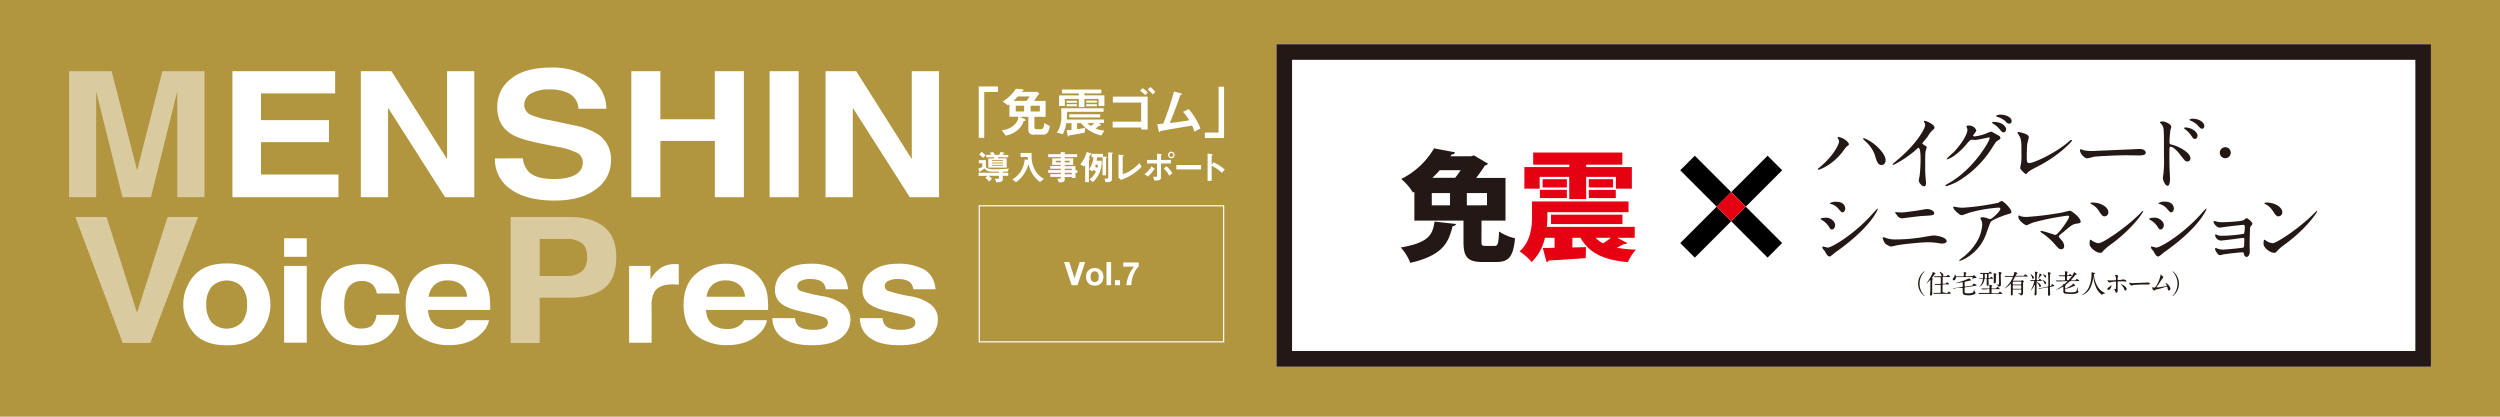<svg id="レイヤー_1" data-name="レイヤー 1" xmlns="http://www.w3.org/2000/svg" viewBox="0 0 910 151.67"><defs><style>.cls-1{fill:#b2953f;}.cls-2{fill:#fff;}.cls-3{fill:#d9ca9f;}.cls-4{fill:#231815;}.cls-5{fill:#e50012;}</style></defs><title>H02_免震×マンションadf</title><rect class="cls-1" width="910" height="151.67"/><path class="cls-2" d="M358.26,33.51V50.16h-2V31.47h7v2Z"/><path class="cls-2" d="M379.83,49h-3.64a1.65,1.65,0,0,1-1.86-1.74V42.52h-3.26l1.64.68c.14,0,.56.23.56.55s-.26.28-.66.32c-.53,1.85-2.43,4.46-6.52,5.31l-1.47-2a7.17,7.17,0,0,0,4.93-2.28,4,4,0,0,0,1.12-2.61h-3.24V37.94l-.53.39L365,37a15.68,15.68,0,0,0,4.78-4.71l2.22.2c.16,0,.57.06.57.29s-.08.2-.29.32a.9.9,0,0,0-.38.34h5.7l.71.59c-.5.65-1.33,1.82-1.88,2.71h4.17v5.77h-4.07v3.84c0,.51.37.67.81.67h1.46c.67,0,1.13-.22,1.33-2.23l2,1.1C382,46.72,381.67,49,379.83,49ZM370.5,35.11a16.24,16.24,0,0,1-1.61,1.6h4.79c.55-.77.61-.85,1.17-1.6Zm2.29,3.38h-3.06v2.08h3.06Zm5.71,0h-3.36v2.08h3.36Z"/><path class="cls-2" d="M400.87,49.32a13.42,13.42,0,0,1-4.2-1.72,11.37,11.37,0,0,1-3.16-2.78h-1.46V47c1.3-.16,1.64-.22,3-.47l-.24,1.76c-2.37.47-4.15.77-5.06.89-.39.06-.43.06-.53.17-.22.32-.24.36-.36.36s-.24-.43-.3-.71l-.31-1.56c.87-.06.91-.06,1.78-.16V44.82h-1.9a13.74,13.74,0,0,1-1.26,4l-2.24-.53a6.85,6.85,0,0,0,1.11-2.1,10.74,10.74,0,0,0,.59-3.6c0-.26,0-1.76-.06-3.18h15.44v1.28H388.41c0,1.51-.06,2.2-.1,2.81h13.52v1.27H400l.52.45a.53.53,0,0,1,.2.32.2.2,0,0,1-.14.18c-.08,0-.5.06-.58.09s-1,.82-1.18,1a11.26,11.26,0,0,0,3.16.7Zm-1-10.75V36h-5.14V39h-2.06V36H387.6v2.57h-2.1V34.73h7.18V34h-6.13V32.6h14.33V34h-6.14v.71H402v3.84ZM388.23,37.4v-.73H392v.73Zm0,1.29v-.77H392v.77Zm1,4.05V41.59h11.25v1.15Zm6.17-5.4v-.73h3.87v.73Zm0,1.35v-.77h3.87v.77Zm.33,6.13a9.61,9.61,0,0,0,1.41,1.06,8.39,8.39,0,0,0,1.16-1.06Z"/><path class="cls-2" d="M415.41,47.15v-.73H405V44.28h10.38V37.34h-10.3V35.17h12.66v12Zm1.43-12.54A15.79,15.79,0,0,0,415,33l.91-.93a18.84,18.84,0,0,1,1.92,1.62Zm2.75-.23a12.44,12.44,0,0,0-1.78-1.86l.95-.85a11.39,11.39,0,0,1,1.78,1.8Z"/><path class="cls-2" d="M434.75,47.92a14.44,14.44,0,0,0-.83-2.21c-1.9.31-11.31,1.88-11.45,2s-.28.26-.3.28A.19.19,0,0,1,422,48c-.16,0-.22-.18-.3-.53l-.47-2.3c.47,0,1-.06,2.19-.16a101.65,101.65,0,0,0,3.89-11.68l2.34.57c.18,0,.55.18.55.38s0,.12-.37.31-.24.16-.42.7c-1.05,3.06-2.71,7.35-3.58,9.49,2.81-.32,4.89-.6,7.06-1a18.1,18.1,0,0,0-2.27-3.07l2.09-1a25.71,25.71,0,0,1,4.25,7Z"/><path class="cls-2" d="M438.56,50.25v-2h5V31.57h2V50.25Z"/><path class="cls-2" d="M366.73,62.49H365v.39H367V64H365v1.45c0,.9-1.71.91-2.31.92L362.11,65a6.71,6.71,0,0,0,1.11.1c.31,0,.38-.09.38-.35V64h-3.66a12.76,12.76,0,0,1,1.13,1.08l-1.06,1a6.59,6.59,0,0,0-1.35-1.34l.76-.72h-3.23V62.88h7.41v-.39h-2.14c-2.17,0-2.58-.55-3.06-1.19-.95.64-1,.71-1.52,1,0,.14-.06.32-.21.32s-.17-.18-.23-.33l-.34-.88c.39-.14.67-.28,1.45-.63V59.42h-1.24V58.29h2.55v2.08a.9.9,0,0,0,.38.81,6,6,0,0,0,2.64.43c2.58,0,4.32-.14,5.38-.23Zm-8.9-5a12.35,12.35,0,0,0-1.38-1.24l.85-1a17.41,17.41,0,0,1,1.44,1.25Zm5.6-.27-.26.42h3.26V61h-6.68V57.67h2l.21-.42h-3v-.87h1.8a2.5,2.5,0,0,0-.48-.77l1.17-.28a5.84,5.84,0,0,1,.72,1.05h1.52a3.35,3.35,0,0,0,.46-1.05l1,.15c.43.07.43.14.43.19s-.16.14-.34.19a6.09,6.09,0,0,1-.34.52H367v.87Zm1.66,1.08h-4v.31h4Zm0,.85h-4v.32h4Zm0,.85h-4v.33h4Z"/><path class="cls-2" d="M378.56,66.27a11,11,0,0,1-2.69-2.89,11.54,11.54,0,0,1-1.51-3.69,12.06,12.06,0,0,1-4.49,6.64l-1.35-1a9.58,9.58,0,0,0,3.07-3A10,10,0,0,0,373,58l1.11.28c0-.38,0-.62-.06-1.12h-2.55V55.67h4c0,.4,0,.88,0,1.28a10,10,0,0,0,1.16,4.8A7.85,7.85,0,0,0,380,65.1Z"/><path class="cls-2" d="M391.48,62.9v1.86h-1.33v-.34h-2.59v.91c0,.73-.31,1.06-2.08,1.07L384.85,65c.33,0,.68.06.9.06s.39-.06.39-.29v-.38h-3.85v-1h3.85V62.9h-4.58v-1h4.58v-.48h-3.85v-1h3.85V60H383V57.64h3.11V57.2h-4.58V56.12h4.58v-.84l1.49.19c.06,0,.15,0,.15.12s0,.08-.14.17-.08.05-.08.12v.24h4.58V57.2h-4.58v.44h3.1V60h-3.1v.48h3.92v1.46h.71v1Zm-5.34-4.4h-1.82v.61h1.82Zm3.22,0h-1.8v.61h1.8Zm.79,2.93h-2.59v.48h2.59Zm0,1.47h-2.59v.54h2.59Z"/><path class="cls-2" d="M397.09,56.19c-.22.06-.24.06-.35.41s-.28.74-.39,1c.11.05.35.14.35.26s0,.08-.14.19-.2.15-.2.28v8H395V60c-.16.24-.26.39-.43.61l-1.32-.79a12.13,12.13,0,0,0,2.3-4.5l1.34.4c.37.11.4.18.4.26S397.19,56.15,397.09,56.19Zm5.73,1.21c-.19.14-.24.18-.24.32v6.11h-1.26V57.26h-2a9.16,9.16,0,0,1-.15,1.25h1.85a9.83,9.83,0,0,1-3.21,7.77l-1.2-1a7.14,7.14,0,0,0,2.28-2.79,6.26,6.26,0,0,0-.87-.72c-.13.25-.21.37-.36.61l-1.28-.74A8.15,8.15,0,0,0,398,57.26h-.65V56h4.16V57l.93.06c.33,0,.5.05.5.18A.17.17,0,0,1,402.82,57.4Zm-3.95,2.53c-.12.38-.15.43-.27.77a9.46,9.46,0,0,1,.84.45,8.79,8.79,0,0,0,.24-1.22Zm6.1-4.08c-.19.16-.21.19-.21.27v9.21c0,.89-1.17,1-2.33,1L402,65c.29,0,.58,0,.8,0,.52,0,.6-.15.6-.54v-9l1.13.07c.59,0,.59.09.59.19S405,55.81,405,55.85Z"/><path class="cls-2" d="M408,65.48l-.86-.87V56.27l1.51.19c.09,0,.34,0,.34.17s0,.08-.13.18-.2.16-.2.21v6.34a9.14,9.14,0,0,0,3.11-1.42,17.71,17.71,0,0,0,3-2.6l.77,1.38A18.26,18.26,0,0,1,408,65.48Z"/><path class="cls-2" d="M420.24,61.62c-.16.05-.18.05-.21.1a10.91,10.91,0,0,1-2.17,2.51l-1.29-.8a9.51,9.51,0,0,0,2.55-2.84l1,.68c.05,0,.24.15.24.24S420.31,61.61,420.24,61.62Zm2.36-2.11v4.82c0,1.18-.3,1.38-2.41,1.39l-.48-1.46a5.34,5.34,0,0,0,1,.1c.4,0,.46-.1.46-.4V59.51H417.5v-1.3h3.67V55.93l1.37.17c.2,0,.34.07.34.18s-.05.1-.17.18a.16.16,0,0,0-.11.14v1.61h3.62v1.3Zm3,4.43a9.76,9.76,0,0,0-2-2.62l1-.84a11.7,11.7,0,0,1,2.13,2.57Zm.78-6.35a1.19,1.19,0,1,1,1.16-1.18A1.15,1.15,0,0,1,426.41,57.59Zm0-1.9a.72.72,0,0,0,0,1.44.72.72,0,0,0,0-1.44Z"/><path class="cls-2" d="M428.19,61.67v-1.6h9v1.6Z"/><path class="cls-2" d="M444.76,62.91a12.72,12.72,0,0,0-3.71-2.53v5.46h-1.49v-10l1.52.26s.3,0,.3.21-.33.27-.33.34V60l.59-.94a11.2,11.2,0,0,1,2.15,1.15,15.16,15.16,0,0,1,2,1.52Z"/><path class="cls-3" d="M59.11,25.92H74.44V71.79H64.51v-31c0-.9,0-2.15,0-3.75s0-2.85,0-3.72L54.93,71.79H44.58L35,33.3q0,1.31,0,3.72c0,1.6,0,2.85,0,3.75v31H25.14V25.92H40.63L49.91,62Z"/><path class="cls-2" d="M122,34H95v9.74h24.75v8H95V63.54h28.21v8.25H84.6V25.92H122Z"/><path class="cls-2" d="M131.34,25.92H142.5l20.23,32v-32h9.92V71.79H162L141.26,39.25V71.79h-9.92Z"/><path class="cls-2" d="M190.32,57.63a8.85,8.85,0,0,0,1.94,4.7q2.66,2.83,9.07,2.83a21.45,21.45,0,0,0,6.25-.75c3-.95,4.56-2.73,4.56-5.32a3.87,3.87,0,0,0-2.23-3.51,26,26,0,0,0-7.08-2.15l-5.52-1.09q-8.13-1.62-11.17-3.52Q181,45.66,181,38.9a12.64,12.64,0,0,1,5-10.24q5-4.08,14.8-4.07a24.49,24.49,0,0,1,13.91,3.84,13.24,13.24,0,0,1,6,11.15H210.55a6.55,6.55,0,0,0-4.12-5.88,15.36,15.36,0,0,0-6.34-1.15A13.16,13.16,0,0,0,193.36,34a4.64,4.64,0,0,0-2.52,4.17,3.92,3.92,0,0,0,2.48,3.68,33.67,33.67,0,0,0,6.77,1.89l8.94,1.9A24.18,24.18,0,0,1,217.85,49a10.8,10.8,0,0,1,4.55,9.37A12.68,12.68,0,0,1,217,68.82Q211.6,73,201.75,73q-10.06,0-15.83-4.09a13.06,13.06,0,0,1-5.76-11.25Z"/><path class="cls-2" d="M229.8,71.79V25.92h10.58V43.41h19.81V25.92h10.58V71.79H260.19V51.31H240.38V71.79Z"/><path class="cls-2" d="M290.72,71.79H280.14V25.92h10.58Z"/><path class="cls-2" d="M300.5,25.92h11.16l20.23,32v-32h9.92V71.79H331.17L310.42,39.25V71.79H300.5Z"/><path class="cls-3" d="M61,79H72.1L54.72,124.83H44.66L27.43,79H38.8l11.07,34.82Z"/><path class="cls-2" d="M94.51,121.32q-3.93,4.37-11.93,4.37t-11.94-4.37a16,16,0,0,1,0-21q3.93-4.42,11.94-4.43t11.93,4.43a16,16,0,0,1,0,21Zm-6.49-4a9.81,9.81,0,0,0,1.9-6.47,9.76,9.76,0,0,0-1.9-6.46,7.74,7.74,0,0,0-11,0,9.71,9.71,0,0,0-1.93,6.46,9.76,9.76,0,0,0,1.93,6.47,7.71,7.71,0,0,0,11,0Z"/><path class="cls-2" d="M111.66,93.47h-8.23V86.73h8.23Zm-8.23,3.33h8.23v27.94h-8.23Z"/><path class="cls-2" d="M137.15,106.82A6.07,6.07,0,0,0,136,104a5.16,5.16,0,0,0-4.25-1.69A5.58,5.58,0,0,0,126.1,106a13.84,13.84,0,0,0-.79,5.16,12.73,12.73,0,0,0,.79,4.93,5.43,5.43,0,0,0,5.49,3.49q2.85,0,4-1.38a6.57,6.57,0,0,0,1.46-3.59h8.28a11.48,11.48,0,0,1-2.68,6.3c-2.54,3.2-6.32,4.8-11.31,4.8s-8.68-1.34-11-4a15.11,15.11,0,0,1-3.53-10.37q0-7.18,3.91-11.19t10.77-4a17.59,17.59,0,0,1,9.56,2.36q3.72,2.36,4.41,8.33Z"/><path class="cls-2" d="M170.31,97.37a12.34,12.34,0,0,1,5.37,4.13,13,13,0,0,1,2.47,5.77,32.1,32.1,0,0,1,.27,5.55H155.81c.13,2.8,1.21,4.77,3.25,5.89a9,9,0,0,0,4.47,1.05,7.37,7.37,0,0,0,4.51-1.28,6.23,6.23,0,0,0,1.67-1.92H178a8.84,8.84,0,0,1-3,5q-4.19,4.08-11.68,4.08a18.17,18.17,0,0,1-10.94-3.44q-4.73-3.44-4.73-11.19,0-7.26,4.27-11.13T163,96.06A19.19,19.19,0,0,1,170.31,97.37Zm-12.14,6.31A7.32,7.32,0,0,0,156,108h14a5.85,5.85,0,0,0-2.16-4.41,7.57,7.57,0,0,0-4.81-1.51A6.84,6.84,0,0,0,158.17,103.68Z"/><path class="cls-3" d="M219.84,105q-4.47,3.36-12.77,3.37H196.45v16.49H185.88V79h21.88q7.56,0,12.06,3.55c3,2.36,4.5,6,4.5,11Q224.32,101.62,219.84,105Zm-8.12-16.52a9.3,9.3,0,0,0-5.67-1.52h-9.6v13.5h9.6a8.75,8.75,0,0,0,5.67-1.65q2-1.65,2-5.22T211.72,88.45Z"/><path class="cls-2" d="M246.37,96.15l.7,0v7.48c-.51,0-1-.09-1.37-.1l-1,0q-4.91,0-6.58,2.87a10.17,10.17,0,0,0-.94,5v13.36H229V96.8h7.75v4.87a15.94,15.94,0,0,1,3.28-3.82A9.59,9.59,0,0,1,246,96.13Z"/><path class="cls-2" d="M271.47,97.37a12.37,12.37,0,0,1,5.36,4.13,13,13,0,0,1,2.48,5.77,33.36,33.36,0,0,1,.26,5.55H257c.12,2.8,1.2,4.77,3.24,5.89a9,9,0,0,0,4.48,1.05,7.32,7.32,0,0,0,4.5-1.28,6.23,6.23,0,0,0,1.67-1.92h8.29a8.86,8.86,0,0,1-3,5q-4.17,4.08-11.68,4.08a18.14,18.14,0,0,1-10.93-3.44q-4.74-3.44-4.74-11.19,0-7.26,4.28-11.13t11.1-3.87A19.26,19.26,0,0,1,271.47,97.37Zm-12.14,6.31a7.21,7.21,0,0,0-2.16,4.32h14a5.85,5.85,0,0,0-2.16-4.41,7.6,7.6,0,0,0-4.82-1.51A6.81,6.81,0,0,0,259.33,103.68Z"/><path class="cls-2" d="M289.39,115.82a4.6,4.6,0,0,0,1.11,2.77q1.51,1.45,5.61,1.46a9.5,9.5,0,0,0,3.82-.64,2.06,2.06,0,0,0,1.42-1.93,2,2,0,0,0-1.14-1.87c-.76-.42-3.59-1.16-8.49-2.2q-5.3-1.18-7.46-3a6.07,6.07,0,0,1-2.16-5,8.37,8.37,0,0,1,3.38-6.65Q288.86,96,295,96a19,19,0,0,1,9.49,2.09q3.66,2.09,4.2,7.21h-8.11a4.08,4.08,0,0,0-.89-2.23c-.89-1-2.42-1.49-4.57-1.49a7.1,7.1,0,0,0-3.78.75,2.09,2.09,0,0,0-1.13,1.74,1.89,1.89,0,0,0,1.2,1.82,56.54,56.54,0,0,0,8.48,2,16.36,16.36,0,0,1,7.27,3.11,6.71,6.71,0,0,1,2.39,5.25,8.16,8.16,0,0,1-3.44,6.78q-3.44,2.63-10.63,2.63t-10.83-2.79a8.65,8.65,0,0,1-3.49-7.08Z"/><path class="cls-2" d="M321.24,115.82a4.55,4.55,0,0,0,1.12,2.77q1.51,1.45,5.6,1.46a9.5,9.5,0,0,0,3.82-.64,2.06,2.06,0,0,0,1.42-1.93,2,2,0,0,0-1.14-1.87c-.76-.42-3.59-1.16-8.49-2.2-3.53-.79-6-1.77-7.46-3a6.07,6.07,0,0,1-2.16-5,8.37,8.37,0,0,1,3.38-6.65Q320.72,96,326.85,96a19,19,0,0,1,9.49,2.09c2.44,1.39,3.85,3.79,4.21,7.21h-8.12a4.08,4.08,0,0,0-.88-2.23q-1.35-1.48-4.57-1.49a7.14,7.14,0,0,0-3.79.75,2.09,2.09,0,0,0-1.13,1.74,1.89,1.89,0,0,0,1.21,1.82,55.88,55.88,0,0,0,8.47,2A16.3,16.3,0,0,1,339,111a6.71,6.71,0,0,1,2.39,5.25,8.16,8.16,0,0,1-3.44,6.78q-3.43,2.63-10.63,2.63t-10.82-2.79a8.63,8.63,0,0,1-3.5-7.08Z"/><path class="cls-2" d="M445.62,124.65H356.24V74.7h89.38Zm-88.95-.43h88.52V75.13H356.67Z"/><path class="cls-2" d="M390.06,103.82l-2.73-8.44h1.91l1.88,5.93h0l1.9-5.93H395l-2.8,8.44Z"/><path class="cls-2" d="M395.54,99.44a2.93,2.93,0,0,1,.63-1,3,3,0,0,1,1-.65,3.54,3.54,0,0,1,1.3-.23,3.58,3.58,0,0,1,1.3.23,3,3,0,0,1,1,.65,2.81,2.81,0,0,1,.64,1,3.75,3.75,0,0,1,.22,1.33,3.66,3.66,0,0,1-.22,1.32,2.8,2.8,0,0,1-1.64,1.66,3.81,3.81,0,0,1-1.3.22,3.77,3.77,0,0,1-1.3-.22,2.84,2.84,0,0,1-1-.65,3,3,0,0,1-.63-1,3.65,3.65,0,0,1-.23-1.32A3.75,3.75,0,0,1,395.54,99.44Zm1.52,2a2.17,2.17,0,0,0,.24.63,1.31,1.31,0,0,0,1.17.61,1.41,1.41,0,0,0,.71-.17,1.3,1.3,0,0,0,.46-.44,1.72,1.72,0,0,0,.24-.63,3.69,3.69,0,0,0,0-1.43,1.59,1.59,0,0,0-.24-.63,1.3,1.3,0,0,0-.46-.44,1.31,1.31,0,0,0-.71-.17,1.29,1.29,0,0,0-.71.17,1.38,1.38,0,0,0-.46.44,2,2,0,0,0-.24.63,3.69,3.69,0,0,0,0,1.43Z"/><path class="cls-2" d="M404.45,95.38v8.44h-1.68V95.38Z"/><path class="cls-2" d="M407.69,102v1.82h-1.85V102Z"/><path class="cls-2" d="M413.37,98.38a10.55,10.55,0,0,0-.84,1.76A13.93,13.93,0,0,0,412,102a10.7,10.7,0,0,0-.19,1.79H410a11.53,11.53,0,0,1,.87-3.57,13,13,0,0,1,1.91-3.15h-3.92V95.54h5.64V97A5.92,5.92,0,0,0,413.37,98.38Z"/><rect class="cls-2" x="464.64" y="16.1" width="420.22" height="117.38"/><path class="cls-4" d="M879.19,21.77v106H470.31v-106H879.19m5.67-5.67H464.64V133.48H884.86V16.1Z"/><rect x="617.14" y="56.59" width="7.49" height="18.73" transform="translate(135.21 458.35) rotate(-45)"/><rect x="635.69" y="75.13" width="7.49" height="18.73" transform="translate(127.53 476.9) rotate(-45)"/><rect x="630.07" y="62.21" width="18.73" height="7.49" transform="translate(140.65 471.46) rotate(-45)"/><rect x="611.52" y="80.75" width="18.73" height="7.49" transform="translate(122.1 463.79) rotate(-45)"/><rect class="cls-5" x="626.41" y="71.48" width="7.49" height="7.49" transform="translate(131.29 467.52) rotate(-44.99)"/><path class="cls-4" d="M530,81.53c-.09.39-.52.73-1.26.82-1.48,5.82-3.35,10.55-15.38,13.33a18.52,18.52,0,0,0-3.47-5.6c10.47-1.78,11.59-4.86,12.29-9.42Zm9.25,6.34c0,1.47.17,1.65,1.52,1.65H544c1.21,0,1.47-.74,1.65-5.26a17.45,17.45,0,0,0,5.82,2.48c-.65,6.77-2.31,8.64-6.87,8.64h-4.82c-5.73,0-7.07-1.91-7.07-7.43V80.31H514.83V69.8l-.52.3a20.42,20.42,0,0,0-4.26-4.95A28.68,28.68,0,0,0,522,54l7.64,1.44a1.17,1.17,0,0,1-1.26.78l-.43.65h7.55l1-.31,5.12,3a1.54,1.54,0,0,1-1.12.69c-.79,1.26-1.92,2.87-3.17,4.52H548V80.31h-8.73ZM521.17,70.28v4.47h6.64V70.28Zm8.51-5.56c.69-.87,1.39-1.83,2-2.78h-7.6c-.83,1-1.74,1.87-2.7,2.78Zm11.59,10V70.28h-7.34v4.47Z"/><path class="cls-5" d="M588.7,86.56l3.65,1.91c-.26.35-.61.35-1.22.35-.69.39-1.65.87-2.6,1.35a44.49,44.49,0,0,0,7,.69,16.87,16.87,0,0,0-3,4.56c-8.94-.82-14.07-3.34-17.24-8.86h-2.95v3.52l4.95-.13-.09,4c-5,.39-10.12.69-13.46.87a.9.9,0,0,1-.78.61l-1.39-5.17c1.26,0,2.69,0,4.3-.09V86.56h-3.52a17.55,17.55,0,0,1-4.82,8.82,20.6,20.6,0,0,0-4.39-3.87c4.09-3.73,4.52-9,4.52-12.89v-5.3h35.13v3.91H563.25v1.52a30.51,30.51,0,0,1-.21,3.82h32v4ZM560.43,64.37v4.3h-5.56V60.81H571.2v-.87H558.08V55.51h32.45v4.43H577.37v.87H594v7.86h-5.82v-4.3H577.37v8.08H571.2V64.37Zm.09,7.73v-3h9.81v3Zm1-6.86h8.82v3h-8.82Zm29.06,16.33h-26V78.14h26ZM578.32,65.24h8.82v3h-8.82Zm0,6.86v-3h9.82v3Zm2.48,14.46a10.48,10.48,0,0,0,2.69,2c1-.61,2-1.31,2.87-2Z"/><path class="cls-4" d="M669.06,50.51c-.18-.27-.21-.34-.21-.43s.12-.18.27-.18c1.62,0,3.88,1.8,3.88,2.6,0,.27-.15.36-.55.64s-.64.58-1.25,1.43c-3.7,5.29-8.83,7.21-9.26,7.21a.23.23,0,0,1-.24-.21c0-.12.09-.22.85-.83,4.71-3.91,6.85-8.12,6.85-9.22A1.47,1.47,0,0,0,669.06,50.51Zm9.38-.21a12,12,0,0,1,3,1.58c2.17,1.5,4.92,4.37,4.92,6.42,0,.46-.18,1.77-1.52,1.77-1.11,0-1.62-1.1-2.11-2.69A11.53,11.53,0,0,0,679.6,52c-.21-.22-1.37-1.29-1.37-1.38A.2.2,0,0,1,678.44,50.3Z"/><path class="cls-4" d="M700,52.53c1.19.73,1.32.85,1.32,1.13s-.34,1-.37,1.22c-.12.55-.18,1.19-.18,5.41,0,.82,0,2.47.09,3.66,0,.37.21,2.14.21,2.54s0,1.34-.73,1.34-1.9-1.31-1.9-2.14c0-.3.31-1.65.34-1.95.18-1.65.31-4,.31-5.62,0-1.1,0-4.31-.8-4.31-.15,0-.27.12-.52.37-3,2.87-8.12,5.83-8.67,5.83a.16.16,0,0,1-.16-.18.27.27,0,0,1,.1-.22c.79-.7,1.65-1.4,2.13-1.83,7.21-6.17,9.6-11.36,9.6-12.22a1.75,1.75,0,0,0-.25-.85,3.44,3.44,0,0,1-.21-.49.3.3,0,0,1,.3-.25c.46,0,3.55,1.29,3.55,2.45a.78.78,0,0,1-.28.61,8.72,8.72,0,0,0-2.08,2.5c-.52.74-1.49,1.84-2.07,2.57A.51.51,0,0,0,700,52.53Z"/><path class="cls-4" d="M715.85,46c0-.31.43-.31.68-.31a2.87,2.87,0,0,1,2.84,1.71c0,.37-.31.77-.92,1.53-.15.22-.24.34-.24.49s.36.25.48.25a17.28,17.28,0,0,0,4.65-1.23,5.78,5.78,0,0,1,1.43-.49c.28,0,.43.1,1.68.83.19.09,1,.52,1.13.61a1.09,1.09,0,0,1,.58.76c0,.43-.21.55-1.22,1.16-.34.22-.46.4-1.53,2.05a37.33,37.33,0,0,1-10.93,11.49,20.86,20.86,0,0,1-6.08,2.93.28.28,0,0,1-.28-.28c0-.12.1-.18,1-.7,9.32-5.13,15.12-15.55,15.12-16.49A.33.33,0,0,0,724,50c-.06,0-4.28.95-5,.95-.18,0-1-.09-1.19-.09-.58,0-.65.06-1.93,1.52a23,23,0,0,1-4.15,4,9.31,9.31,0,0,1-2.93,1.62c-.16,0-.22-.09-.22-.18a26.63,26.63,0,0,1,2.42-2.29c2.47-2.48,5.37-6.69,5.13-8.52C716,46.78,715.85,46.11,715.85,46Zm14.39,1c0,.52-.37,1.19-.89,1.19s-.67-.18-1.62-1.31a9.5,9.5,0,0,0-2.16-1.81c-.16-.09-.46-.3-.46-.42s.24-.28.52-.28C729.54,44.4,730.24,46.66,730.24,47Zm.73-4.61c1.26.73,1.26,1.43,1.26,1.74a.82.82,0,0,1-.77.88c-.64,0-1-.3-1.62-1A7.21,7.21,0,0,0,727,42.54c-.3-.09-.39-.25-.39-.34,0-.24.79-.43,1.09-.43A5.55,5.55,0,0,1,731,42.42Z"/><path class="cls-4" d="M738,52c-.13.64-.25,1.43-.25,5.74,0,.88,0,1.62,1,1.62,1.31,0,9.13-3.3,14.51-8,.43-.37.49-.43.7-.43a.25.25,0,0,1,.25.24c0,.31-4.52,5.26-12,9.17-3.54,1.83-3.79,2-4.43,2.81-.15.21-.21.24-.33.24s-2.08-1.5-2.08-2.32c0-.15.24-1.38.27-1.44a22.22,22.22,0,0,0,.16-3.94c0-4,0-4.85-.8-6.29a6,6,0,0,1-.67-1.19c0-.12.18-.15.31-.15.33,0,3.84.61,3.84,1.86C738.51,50.14,738.09,51.61,738,52Z"/><path class="cls-4" d="M778.25,54.24l.67,0c1.87,0,2.14,1.13,2.14,1.34,0,.86-1.25,1-2.53,1l-4.37-.06c-4.22,0-11.21.39-11.94.55-.37.06-2,.55-2.39.55-1.31,0-2.72-1.9-2.72-2.94,0-.18.09-.36.25-.36s.88.33,1,.36a16,16,0,0,0,3.72.28C763.13,54.88,773.79,54.48,778.25,54.24Z"/><path class="cls-4" d="M787.05,44.19c1.1,0,3.29,1,3.29,2,0,.22-.3,1.1-.33,1.29a39.71,39.71,0,0,0-.31,4.27c0,.64.16.77,1,.95,2,.46,6.63,2.69,6.63,5a1.08,1.08,0,0,1-1.13,1.07c-.73,0-.76-.06-2.87-2.78-.86-1.1-2.29-2.57-3.24-2.57-.34,0-.43,0-.43,2.26,0,3.24,0,4.86.16,7.61,0,.33.06,1.1.06,1.55,0,.74,0,2.78-.89,2.78s-1.71-2.07-1.71-2.87c0-.12.12-.76.12-.88a40.6,40.6,0,0,0,.28-7.09c0-9,0-9.71-.37-10.69a3.39,3.39,0,0,0-1.07-1.41.23.23,0,0,1-.06-.12C786.25,44.22,787,44.19,787.05,44.19Zm12.85,5.22c0,.4-.33,1.16-.94,1.16s-.73-.3-1.53-1.46a8.47,8.47,0,0,0-2-2c-.13-.09-.43-.37-.43-.49s.27-.21.55-.21C797.74,46.42,799.9,48,799.9,49.41Zm2.48-3.48c0,.33-.24.92-.8.92s-1-.49-1.58-1.2a7.75,7.75,0,0,0-2.63-1.74c-.31-.12-.4-.27-.4-.33s.37-.37,1.16-.37C800.33,43.21,802.38,44.43,802.38,45.93Z"/><path class="cls-4" d="M808,55.58a2,2,0,1,1,2,2A2,2,0,0,1,808,55.58Z"/><path class="cls-4" d="M668,82c0,.61-.46,1.53-1.19,1.53-.46,0-.61-.18-1.07-1A7.37,7.37,0,0,0,663,80c-.09-.06-.27-.18-.27-.31,0-.42,1.74-.45,2.14-.45C666.13,79.24,668,80.46,668,82Zm-3.75,9.47c-.1-.15-.64-.79-.74-.94a1.36,1.36,0,0,1-.18-.58c0-.13.09-.22.28-.22s1.43.4,1.68.4c1.31,0,9.52-4.58,16.83-12.86a15,15,0,0,1,1.31-1.38.12.12,0,0,1,.12.13c0,.33-2.69,6.87-15.33,15.73-.37.24-1.84,1.62-2.23,1.62C665.3,93.32,665,92.83,664.24,91.42Zm7.42-15.54c0,.7-.49,1.37-1,1.37-.33,0-.49-.12-1.59-1.44a5.3,5.3,0,0,0-2.62-1.61c-.13,0-.46-.13-.46-.22a3.63,3.63,0,0,1,2.35-.58C671.66,73.4,671.66,75.78,671.66,75.88Z"/><path class="cls-4" d="M690.32,87.15a59.37,59.37,0,0,0,8.64-.68c.83-.12,4.31-.76,5-.76.89,0,4.62.61,4.62,2.08,0,.7-1.2.88-1.71.88-.25,0-.95-.12-1.68-.24a23.37,23.37,0,0,0-3.46-.24c-2.56,0-9,.7-10.69,1-.43.06-2.66.58-2.69.58a5.35,5.35,0,0,1-2.13-1.13,5.09,5.09,0,0,1-.92-2c0-.22.12-.28.27-.28a1.28,1.28,0,0,1,.34.06A10.36,10.36,0,0,0,690.32,87.15Zm1.8-9.81c1,0,5.35-.61,6.57-.82.43-.06,2.29-.43,2.66-.43,1.4,0,2.71.7,2.71,1.53s-1.13.82-4.46,1c-1.19.06-7.08.86-7.33.86a2.28,2.28,0,0,1-1.65-1c-.09-.12-.82-1-.82-1.1s.24-.15.43-.15S691.82,77.34,692.12,77.34Z"/><path class="cls-4" d="M712.74,75.48a13.47,13.47,0,0,0,1.92.12,92.11,92.11,0,0,0,12.65-1.77,10.71,10.71,0,0,1,1.25-.7c.7,0,3.6,2.93,3.6,4,0,.21,0,.55-1.07.79s-5.74,1.93-6.38,2.78c-.37.52-.49.89-1.56,3.91a16.66,16.66,0,0,1-7.7,9.44,8,8,0,0,1-2.1.89c-.13,0-.19-.07-.19-.16s.06-.15.61-.58a20.6,20.6,0,0,0,5.47-5.68,13.93,13.93,0,0,0,2.29-6.69,4,4,0,0,0-.39-1.8c-.25-.49-.28-.55-.28-.67s.46-.28.64-.28a4.49,4.49,0,0,1,1.65.28,9.71,9.71,0,0,0,1.19.39c.86,0,3.79-2.93,3.79-3.72,0-.22-.18-.46-.58-.46a53.71,53.71,0,0,0-10.9,1.89,21.83,21.83,0,0,1-2.57.89c-.73,0-3.11-2-3.11-3,0-.06.06-.12.21-.12S712.49,75.45,712.74,75.48Z"/><path class="cls-4" d="M750.21,77.43c.49-.09,3.15-.73,3.21-.73.64,0,3.94,2.5,3.94,4,0,.43-.46.58-1.19.67-1.65.22-2,.46-4.61,2.69-.43.37-1.44,1.1-2,1.68a.74.74,0,0,0-.15.31c0,.24.12.36,1,1.37a3.44,3.44,0,0,1,.94,2.11,1.06,1.06,0,0,1-1,1.19c-.8,0-1-.21-2.75-2.2a22.5,22.5,0,0,0-4.52-3.85c-.31-.21-.34-.24-.34-.36a.25.25,0,0,1,.27-.25c.83,0,5,1.47,5.14,1.47.91,0,5-5.74,5-6.63,0-.37-.37-.4-.62-.4A94,94,0,0,0,740.07,81c-.4.12-2.29,1-2.38,1-.49,0-3-1.62-3-3.06,0-.06,0-.49.21-.49s.86.31,1,.37a8.64,8.64,0,0,0,1.77.15A110.34,110.34,0,0,0,750.21,77.43Z"/><path class="cls-4" d="M768.63,88.77a21.08,21.08,0,0,0-3,2.5c-.58.7-.65.76-1.1.76-1.65,0-3.91-2-3.91-3.17,0-.22,0-1.62.3-1.62a7.77,7.77,0,0,1,.92.58,5.06,5.06,0,0,0,2.07.7c1.5,0,9.6-5.41,14.67-10.41.49-.49,1.34-1.35,1.4-1.35a.2.2,0,0,1,.16.15C780.15,77.19,776.57,82.9,768.63,88.77Zm-2.5-10c-.83,0-1.14-.49-2.14-2a6.82,6.82,0,0,0-2.78-2.5c-.13-.07-.28-.16-.28-.28s.25-.27.67-.27c3.27,0,5.84,1.74,5.84,3.54A1.35,1.35,0,0,1,766.13,78.72Z"/><path class="cls-4" d="M787.63,82c0,.61-.46,1.53-1.2,1.53-.45,0-.61-.18-1.07-1A7.41,7.41,0,0,0,782.59,80c-.1-.06-.28-.18-.28-.31,0-.42,1.74-.45,2.14-.45C785.76,79.24,787.63,80.46,787.63,82Zm-3.76,9.47c-.09-.15-.64-.79-.74-.94a1.36,1.36,0,0,1-.18-.58c0-.13.09-.22.28-.22s1.43.4,1.68.4c1.31,0,9.53-4.58,16.83-12.86a15,15,0,0,1,1.31-1.38.12.12,0,0,1,.12.13c0,.33-2.68,6.87-15.33,15.73-.37.24-1.83,1.62-2.23,1.62C784.94,93.32,784.63,92.83,783.87,91.42Zm7.42-15.54c0,.7-.49,1.37-1,1.37-.33,0-.48-.12-1.59-1.44a5.3,5.3,0,0,0-2.62-1.61c-.12,0-.46-.13-.46-.22A3.63,3.63,0,0,1,788,73.4C791.29,73.4,791.29,75.78,791.29,75.88Z"/><path class="cls-4" d="M807.11,80.73a7.72,7.72,0,0,0,1.77.15c1.13,0,6.36-.21,7.61-.67.24-.09,1.1-.82,1.31-.82s2.05,1.37,2.05,2c0,.31-.09.4-.52.89a1.55,1.55,0,0,0-.31,1c-.09,2-.15,4.3-.15,6.32,0,.31.06,1.65.06,1.92,0,1.41-.73,2-1.19,2s-.86-.49-1-1.19c-.06-.4-.06-.49-.49-.49-1,0-5.89.58-6.72.73-.24,0-1.19.31-1.52.31-.83,0-1.74-2-1.74-2.2s0-.37.27-.37a5.07,5.07,0,0,1,1,.31,5,5,0,0,0,1.47.24c1.22,0,7.23-.61,7.51-.73s.33-.46.37-1.31c0-.25.06-1.53.06-1.65,0-.4-.12-.58-.49-.58-.12,0-2.32.3-3.45.45-.83.1-4.1.52-4.62.52a2.2,2.2,0,0,1-2.07-1.86c0-.31.06-.4.21-.4a5,5,0,0,1,.73.31,4.26,4.26,0,0,0,1.53.21c2.72,0,7.79-.52,8.06-.82a8.77,8.77,0,0,0,.25-2.48c0-.52-.15-.67-.61-.67-.18,0-3.67.37-5.87.64-.42.06-2.29.37-2.65.37-1.13,0-2.26-1.65-2.26-2.08a.33.33,0,0,1,.27-.33A9.88,9.88,0,0,1,807.11,80.73Z"/><path class="cls-4" d="M831.94,88.77a21.65,21.65,0,0,0-3,2.5c-.58.7-.64.76-1.1.76-1.65,0-3.91-2-3.91-3.17,0-.22,0-1.62.31-1.62a7.68,7.68,0,0,1,.91.58,5.16,5.16,0,0,0,2.08.7c1.49,0,9.59-5.41,14.66-10.41a18.81,18.81,0,0,1,1.41-1.35.19.19,0,0,1,.15.15C843.46,77.19,839.88,82.9,831.94,88.77Zm-2.5-10c-.83,0-1.13-.49-2.14-2a6.82,6.82,0,0,0-2.78-2.5c-.12-.07-.27-.16-.27-.28s.24-.27.67-.27c3.26,0,5.83,1.74,5.83,3.54A1.35,1.35,0,0,1,829.44,78.72Z"/><path class="cls-4" d="M700.1,107.19a4.22,4.22,0,0,1,.46.56.06.06,0,0,1-.06.06,5.65,5.65,0,0,1,0-9.11.06.06,0,0,1,.06.06,5,5,0,0,1-.46.57,6.29,6.29,0,0,0,0,7.86Z"/><path class="cls-4" d="M703.38,101.75c-.06.13-.06,1.76-.06,2.1,0,1.23,0,1.68,0,2.52,0,.09,0,.65,0,.68a.44.44,0,0,1-.49.51c-.25,0-.29-.13-.29-.26s0-.91.06-1,.06-3.17.06-3.51c0,0,0-.82,0-.84,0-.17,0-.17,0-.17s-1.21,1.42-1.42,1.42c0,0,0,0,0,0s2.24-3.29,2.24-4c0-.22,0-.24.06-.24s1,.52,1,.66,0,0-.16.1-.2.14-.45.51a6.93,6.93,0,0,0-.69,1c0,.08,0,.1.25.21s.18.1.14.16S703.42,101.67,703.38,101.75Zm5,4.93c.44,0,.5,0,.61-.15.29-.39.32-.43.41-.43s.69.62.69.7-.2.14-.51.14h-4.21c-.84,0-1.11,0-1.21,0l-.2,0s-.05,0-.08-.06l-.18-.22s-.05,0-.05-.06,0,0,0,0l.42,0c.47,0,.86,0,1.31,0h.76c.28,0,.28-.14.28-.38s0-2.29,0-2.37-.19-.16-.28-.16h-.28c-.85,0-1.12,0-1.22,0l-.2,0s-.05,0-.09-.06l-.18-.22,0-.06s0,0,0,0l.42,0c.47,0,.87,0,1.32,0h.24c.29,0,.3-.13.3-.31s0-1.77,0-1.86c0-.25-.1-.28-.31-.28h-.48a10.19,10.19,0,0,0-1.22,0h-.2s0,0-.09-.06l-.18-.22s0,0,0-.06,0,0,0,0l.42,0c.47,0,.86,0,1.31,0h2.42c.39,0,.53,0,.62-.15.17-.32.19-.36.3-.36a2.18,2.18,0,0,1,.83.63c0,.14-.19.14-.5.14h-1.93c-.32,0-.32,0-.32.88,0,.17,0,1.37,0,1.45s.18.12.27.12h.36c.43,0,.48,0,.61-.16.27-.31.3-.35.39-.35a2.24,2.24,0,0,1,.72.63c0,.13-.19.13-.51.13h-1.57c-.28,0-.3.13-.3.36s0,2.29,0,2.39.16.16.3.16Zm-1-6.49a.39.39,0,0,1-.35.42c-.23,0-.32-.24-.38-.42a4.17,4.17,0,0,0-.62-1.12.49.49,0,0,1-.11-.17S707.34,99.3,707.34,100.19Z"/><path class="cls-4" d="M717.83,100.51a.54.54,0,0,0,.42-.14s.2-.24.25-.24.07,0,.11.06l.48.45c.29.25.33.28.33.39a.19.19,0,0,1-.19.17l-.35,0a1.53,1.53,0,0,0-.81.24c-.05,0-.28.19-.3.19a0,0,0,0,1,0,0,4,4,0,0,0,.28-.66c0-.12-.15-.12-.22-.12h-5.6c-.23,0-.24.09-.29.32s-.28.88-.75.88a.41.41,0,0,1-.4-.37c0-.15,0-.19.34-.62a2.62,2.62,0,0,0,.42-.89c0-.23,0-.26.08-.26s.22.32.25.4c.08.23.1.29.33.29h2.35c.25,0,.28-.13.28-.29s0-.5,0-.72-.07-.4-.07-.48,0-.07.06-.07l.69.13c.12,0,.27,0,.27.2a.33.33,0,0,1-.14.22c-.11.07-.15.11-.15.44,0,.48,0,.57.3.57Zm-5.34,4.31-1.14.19-.26.06s-.05,0-.08,0l-.21-.19s0,0,0,0,0,0,.26,0,1.15-.13,1.49-.17l1.63-.25a.27.27,0,0,0,.26-.29c0-.21,0-1.25,0-1.31s-.08-.13-.19-.13l-1.16.2c-.7.08-1.12.15-1.22.15s-.07,0-.07,0,.33-.14.42-.17a29.29,29.29,0,0,0,4.14-1.39c.07,0,.39-.22.41-.22a4.08,4.08,0,0,1,.42.36c.27.24.31.27.31.32s-.05.11-.36.14l-1.53.33c-.39.09-.42.1-.46.18s0,1.31,0,1.5.16.2.26.19l2.14-.31a1,1,0,0,0,.43-.12c.1-.15.28-.45.3-.48s.11-.2.19-.2,1,.47,1,.64,0,.13-.49.2l-3.61.53a.27.27,0,0,0-.26.3c0,.89,0,1,0,1.35s.09.54,1.27.54c1.68,0,1.8-.27,2-.74.05-.12.26-.73.28-.73s0,0,0,0a1.39,1.39,0,0,0,.28,1c.12.15.14.18.14.28,0,.27-.27.48-.55.6a5.81,5.81,0,0,1-2.59.28c-1.41,0-1.52-.58-1.52-1.54,0-.1,0-1,0-1s-.18-.13-.26-.12Z"/><path class="cls-4" d="M722.92,105.35c-.84,0-1.11,0-1.21,0l-.2,0s-.06,0-.09-.06l-.18-.22s0-.05,0-.07l0,0,.42,0c.47,0,.86,0,1.31,0h.93c.25,0,.26-.14.26-.39,0-.09,0-.49,0-.57s-.06-.24-.06-.28,0-.1.13-.1l.71.17c.19,0,.26.07.26.19s0,.12-.14.2a.31.31,0,0,0-.14.29c0,.42,0,.49.27.49h1.06c.22,0,.3,0,.4-.1s.29-.5.39-.5.82.51.82.72-.18.13-.52.13h-2.15c-.08,0-.28,0-.27.23s0,1,0,1.08.18.18.28.18H727c.42,0,.5,0,.61-.18.23-.34.26-.39.33-.39s.9.54.9.69-.19.13-.51.13h-6.49c-.85,0-1.12,0-1.22,0l-.2,0s0,0-.09-.06l-.18-.22s0,0,0-.07,0,0,0,0l.42,0c.47,0,.87,0,1.32,0h2c.06,0,.21,0,.26-.13s0-.89,0-1,0-.37-.26-.37Zm-2.57-4s0,0,0-.06,0,0,0,0l1.24,0c.25,0,.25-.1.25-.34,0-1.23,0-1.25-.28-1.25l-.6,0s-.05,0-.08-.06l-.18-.22s-.05,0-.05-.07,0,0,0,0l.42,0c.47,0,.86,0,1.31,0h1c.5,0,.56,0,.65-.15s.21-.33.3-.33.73.43.73.6-.19.13-.5.13h-.47c-.08,0-.25,0-.25.18s0,1.21,0,1.28.11.14.22.14c.28,0,.33,0,.44-.14.22-.3.24-.33.31-.33s.67.47.67.6-.2.13-.52.13h-.85c-.28,0-.28.08-.28.45s.06,1.47.06,1.71a.4.4,0,0,1-.41.39c-.32,0-.32-.34-.32-.44s0-1.36,0-1.59c0-.43,0-.52-.25-.52h-.33c-.18,0-.26,0-.28.23a3.37,3.37,0,0,1-1.67,2.63,3.07,3.07,0,0,1-.31.16,0,0,0,0,1,0,0s.19-.17.22-.2a4,4,0,0,0,1.22-2.58c0-.12,0-.21-.23-.21a7.4,7.4,0,0,0-.82,0l-.13,0s-.06,0-.09-.07Zm2.88-.13a10.58,10.58,0,0,0,0-1.14c0-.36,0-.36-.47-.36-.11,0-.25,0-.3.11a10.76,10.76,0,0,0,0,1.14c0,.3,0,.36.33.36S723.19,101.34,723.23,101.23Zm3.27-.72c0,.35,0,1.9,0,2.22s-.54.42-.56.42c-.17,0-.22-.08-.22-.21s0-.36,0-.43c0-.55,0-1.45,0-2,0-.21,0-.7,0-.73a2.21,2.21,0,0,1,0-.25.1.1,0,0,1,.1-.1,2.42,2.42,0,0,1,.46.13c.32.08.43.13.43.25s-.21.26-.22.32A1.92,1.92,0,0,0,726.5,100.51Zm1.76-.13c0,.49.08,2.64.08,3.07s-.08.62-.22.72a.93.93,0,0,1-.53.18c-.15,0-.19-.06-.26-.2a.77.77,0,0,0-.52-.44c-.06,0-.14,0-.14-.08s0,0,.06,0h.51c.41,0,.41,0,.41-1.12,0-.48,0-1.7-.1-3.13,0,0,0-.27,0-.31s0-.09.1-.09.55.13.64.16.33.09.33.2-.26.33-.28.4S728.26,100.25,728.26,100.38Z"/><path class="cls-4" d="M732.9,105.37c-.25,0-.26.15-.26.36s0,1.19,0,1.41-.38.42-.46.42-.22-.09-.22-.42,0-2.68,0-3.19c0-.08,0-.46,0-.53s0-.13-.08-.13-.07,0-.27.25a7.55,7.55,0,0,1-1.77,1.42s-.07,0-.07,0,.07-.11.15-.18a12.29,12.29,0,0,0,1.21-1.32,8.1,8.1,0,0,0,1.56-2.63c0-.08-.07-.08-.14-.08h-2.23l-.39,0s-.05,0-.1-.07l-.19-.23s0,0,0,0,0,0,0,0l.31,0c.45,0,1,0,1.42,0h1.23a.32.32,0,0,0,.25-.07,3.82,3.82,0,0,0,.35-1.11c0-.25,0-.28.1-.28s.46.14.61.18.42.17.42.32-.12.19-.26.26-.38.62-.38.65.06,0,.12,0h2.41c.44,0,.49,0,.59-.17.21-.33.23-.37.35-.37a3.41,3.41,0,0,1,1,.7c0,.1-.23.1-.52.1h-3.89c-.23,0-.27.06-.54.6a6.66,6.66,0,0,0-.44.81c0,.12.09.12.18.12h2.49a.42.42,0,0,0,.26,0c.24-.19.26-.22.35-.22s.68.38.68.5-.3.29-.33.37,0,1.7,0,1.93,0,1.49,0,1.77a1.1,1.1,0,0,1-.19.71,1,1,0,0,1-.58.3c-.08,0-.09,0-.17-.21a1.17,1.17,0,0,0-.32-.3c-.07,0-.53-.12-.53-.21s0-.06.08-.06l.75,0c.24,0,.28,0,.29-.27s0-.7,0-.83,0-.32-.28-.32Zm2.57-.25c.27,0,.27-.18.27-.28,0-1,0-1-.28-1h-2.53c-.29,0-.29,0-.29,1,0,.11,0,.29.26.29Zm0-1.55c.28,0,.28-.07.28-.72,0-.2,0-.35-.27-.35h-2.54c-.29,0-.29.08-.29.78,0,.13,0,.29.28.29Z"/><path class="cls-4" d="M741.62,102.29c-.06,0-.29,0-.29.16a.13.13,0,0,0,.08.1c.54.29,1.49,1,1.49,1.49,0,.13-.08.4-.34.4s-.22-.11-.34-.48a2.87,2.87,0,0,0-.86-1.26c-.05,0-.05,0-.05.21s0,1.35,0,1.6,0,2.12,0,2.52a.5.5,0,0,1-.46.51.28.28,0,0,1-.27-.3c0-.21.08-1.24.09-1.47s.06-1.84.06-1.92,0-.11-.09-.11-.07,0-.21.31a7.68,7.68,0,0,1-1.36,1.85s0,0,0,0a3.48,3.48,0,0,1,.17-.31,11.19,11.19,0,0,0,1.23-3.07.21.21,0,0,0-.22-.21l-.86,0h-.14s0,0-.08-.06l-.18-.22s0,0,0-.07,0,0,0,0l.34,0,1.18,0c.23,0,.28-.08.28-.28,0-.54,0-1.52,0-2,0-.11-.07-.6-.07-.7s0-.11.08-.11.94.19.94.36,0,0-.09.13a.57.57,0,0,0-.21.39s-.09,1.88-.09,2c0,.26.18.26.34.26a.74.74,0,0,0,.39-.07s.32-.45.42-.45.74.51.74.65-.1.12-.36.12Zm-1.69-.82c-.2,0-.22-.16-.31-.58a3.57,3.57,0,0,0-.46-1,.19.19,0,0,1,0-.08s0,0,.07,0,1.11.67,1.11,1.28A.44.44,0,0,1,739.93,101.47Zm1.83.16s0,0,0,0,.18-.41.22-.49a5.65,5.65,0,0,0,.43-1.54s0-.08.06-.08a2.37,2.37,0,0,1,.76.57.15.15,0,0,1-.08.12,1.2,1.2,0,0,0-.3.19A10.36,10.36,0,0,1,741.76,101.63Zm2,3.2c-.41.09-.92.2-1.18.28a1.29,1.29,0,0,1-.21.06s0,0-.07,0l-.23-.18s0,0,0-.06,0,0,.26,0c.07,0,.79-.11,1.48-.26l1.49-.31a.36.36,0,0,0,.3-.34c0-1.76,0-3.53-.1-4.15,0-.11-.08-.61-.08-.71a.08.08,0,0,1,.07-.09c.06,0,1,.16,1,.33s-.18.23-.21.26a1.47,1.47,0,0,0-.1.33s0,1.53,0,1.8c0,.43,0,1.85,0,2.18a.18.18,0,0,0,.18.16s.19,0,.23-.11.24-.57.34-.57.82.37.82.53-.29.21-.33.22l-1,.19a.29.29,0,0,0-.26.3c0,.41.1,2.29.1,2.49a.51.51,0,0,1-.49.49.29.29,0,0,1-.28-.32c0-.08,0-.5,0-.58,0-.39,0-1.47,0-1.74s0-.47-.28-.41Zm.69-1.44c-.2,0-.23-.12-.3-.34a3.88,3.88,0,0,0-.65-1.06s-.09-.08-.09-.12,0,0,.05,0,1.3.49,1.3,1.17C744.75,103.38,744.49,103.39,744.44,103.39Zm.09-2.4c-.19,0-.29-.21-.37-.35a2,2,0,0,0-.56-.68c-.05,0-.06-.06-.06-.09s0,0,.07,0,1.18.18,1.18.79C744.79,100.66,744.79,101,744.53,101Z"/><path class="cls-4" d="M750,102.43c-.83,0-1.11,0-1.21,0l-.2,0s-.06,0-.08-.06l-.19-.22s0,0,0-.06,0,0,0,0l.43,0c.46,0,.86,0,1.3,0h1.32c.2,0,.29-.09.29-.26v-1.07a.23.23,0,0,0-.27-.21h-1.54l-.2,0s0,0-.08-.06l-.18-.22s0,0,0-.06,0,0,0,0l.42,0c.47,0,.86,0,1.31,0h.26c.08,0,.28,0,.28-.23s0-.75,0-1a2.17,2.17,0,0,1-.07-.24s0,0,.06,0,.83.15,1,.19.1,0,.1.08-.27.24-.3.29a2.68,2.68,0,0,0,0,.65c0,.08,0,.27.25.27H753c.11,0,.41-.51.46-.51s.66.48.66.62-.06.16-.58.16h-.84c-.12,0-.33,0-.33.27,0,.08,0,1.08,0,1.11a.22.22,0,0,0,.24.16c.26,0,.32,0,1-.82a7.45,7.45,0,0,0,1.29-2c0-.06,0-.13.09-.13s.78.53.87.58a.17.17,0,0,1,.09.14c0,.14-.18.16-.34.18s-.15.07-.54.54c-.66.81-1.18,1.37-1.19,1.38s-.05,0-.05.09.06.07.11.07H755c.43,0,.48,0,.61-.17s.3-.35.38-.35a3.11,3.11,0,0,1,.9.63c0,.13-.19.13-.51.13h-2.55a.85.85,0,0,0-.66.29,9.87,9.87,0,0,1-1.21,1s-.09.09-.09.13.11.12.11.15-.24.19-.28.23a1,1,0,0,0,0,.36c0,.42,0,.52.15.52a9.75,9.75,0,0,0,1.89-.93c.38-.25.73-.48.75-.71s0-.17.08-.17a2.11,2.11,0,0,1,.79.78c0,.09-.1.09-.28.1,0,0-.7.33-.83.37a9.85,9.85,0,0,1-2.35.69.24.24,0,0,0-.19.23c0,.81.06.83.19.91a7.91,7.91,0,0,0,1.78.15c.7,0,1.65,0,2-.31s.41-1.6.48-1.6.1,1.22.21,1.38l.19.21a.14.14,0,0,1,0,.1c0,.12-.09.25-.37.46a4.21,4.21,0,0,1-1.94.35,14.06,14.06,0,0,1-2.77-.17.68.68,0,0,1-.42-.71c0-.26,0-1.17,0-1.58,0-.09,0-.17-.11-.17a2.92,2.92,0,0,0-.36.17,11.28,11.28,0,0,1-2.16,1s-.06,0-.06,0,.11-.09.18-.13a18.25,18.25,0,0,0,2.35-1.56.4.4,0,0,0,.1-.28s0-.16,0-.18,0,0,0,0,.24.06.28.06.21-.06.86-.63c.08-.07.35-.3.35-.37s-.08-.11-.13-.11Z"/><path class="cls-4" d="M762.14,99.88a10.39,10.39,0,0,0,1.38,4.38,5.58,5.58,0,0,0,2.72,2.39s.1,0,.1.07,0,0-.34.11a2,2,0,0,0-.66.29c-.18.13-.21.16-.24.16a6.12,6.12,0,0,1-2.18-2.78,10.47,10.47,0,0,1-.92-3.7c0-.11,0-.12,0-.12s-.06,0-.1.39a11.18,11.18,0,0,1-1.22,4.09,5.28,5.28,0,0,1-2.79,2.27s-.05,0-.05,0,.05-.07.12-.12a7,7,0,0,0,2.27-2.46,12,12,0,0,0,1.09-4.91,2.47,2.47,0,0,0,0-.58,1.62,1.62,0,0,1,0-.19.09.09,0,0,1,.08-.08c.06,0,.47.13.55.15.46.13.65.18.65.36s-.07.13-.16.15-.12,0-.15.06A.14.14,0,0,0,762.14,99.88Z"/><path class="cls-4" d="M767.09,105.13c0-.18.08-.28.36-.45a8.53,8.53,0,0,0,.94-.74s.15-.14.19-.14,0,.09,0,.12c0,.44-.45,1.6-1.08,1.6a.49.49,0,0,1-.19,0A.37.37,0,0,1,767.09,105.13Zm3.74.63c0,.14,0,.78-.5.78-.21,0-.23-.06-.43-.62a3.2,3.2,0,0,0-.36-.68c0-.06,0-.08,0-.11s0,0,0,0,.39.13.45.13.18-.11.19-.26c.05-.45.05-1.41.05-1.92s0-.64-.27-.64c-.06,0-1.21.17-1.77.31a2.85,2.85,0,0,1-.39.11c-.21,0-.68-.65-.68-.85,0,0,0-.08.06-.08s.06,0,.18.06a3,3,0,0,0,.86.09c.22,0,1.25-.06,1.53-.07s.46-.08.46-.4a3.36,3.36,0,0,0-.2-1.22s-.18-.2-.18-.25.11-.09.33-.09c.66,0,.9.42.9.49s-.16.27-.18.32a2.53,2.53,0,0,0-.08.73c0,.3.12.35.37.35a8,8,0,0,0,.93-.1c.12,0,.63-.14.73-.14a2,2,0,0,1,.93.32c.11.07.24.15.24.31s-.21.19-.25.19-.76-.1-.9-.12c-.36,0-1.06,0-1.14,0-.82,0-.9,0-.9.54S770.83,105.35,770.83,105.76Zm2.31-.69a3.25,3.25,0,0,0-.78-1.17,2.4,2.4,0,0,1-.38-.41s0,0,.07,0c.51,0,2.05.92,2.05,1.73,0,.22-.12.53-.44.52S773.31,105.48,773.14,105.07Z"/><path class="cls-4" d="M781.67,102.84l.21,0c.59,0,.67.36.67.43,0,.26-.39.29-.79.29l-1.37,0c-1.32,0-3.51.13-3.74.18s-.63.17-.74.17c-.41,0-.85-.6-.85-.92,0-.06,0-.11.07-.11s.28.1.33.11a4.91,4.91,0,0,0,1.16.09C776.94,103,780.28,102.91,781.67,102.84Z"/><path class="cls-4" d="M785.11,104.62a14.4,14.4,0,0,0,2.2-.27c1.4-.24,1.4-.29,1.4-.41a1.19,1.19,0,0,0-.27-.56,2.66,2.66,0,0,1-.22-.36.06.06,0,0,1,.06-.06c.28,0,1.73,1.18,1.73,2.11,0,.64-.46.67-.53.67-.33,0-.36-.24-.49-.87-.08-.46-.12-.54-.27-.54s-2.2.66-2.62.77c-.25.07-1.51.35-1.59.39s-.3.31-.37.31-.08,0-.5-.42a2,2,0,0,1-.25-.77s0-.06,0-.06a1.73,1.73,0,0,1,.27.08,1.63,1.63,0,0,0,.35.05c.4,0,.59-.12,1.11-1.06a11,11,0,0,0,1.28-3.24s0-.28,0-.32,0-.1.07-.1.94.64.94,1c0,.17-.1.26-.29.44s-1.26,1.87-1.49,2.21c-.11.14-.66.85-.66.89S785,104.62,785.11,104.62Z"/><path class="cls-4" d="M791.23,99.33a5,5,0,0,1-.46-.57.06.06,0,0,1,.06-.06,5.65,5.65,0,0,1,0,9.11.06.06,0,0,1-.06-.06,4.22,4.22,0,0,1,.46-.56,6.29,6.29,0,0,0,0-7.86Z"/></svg>